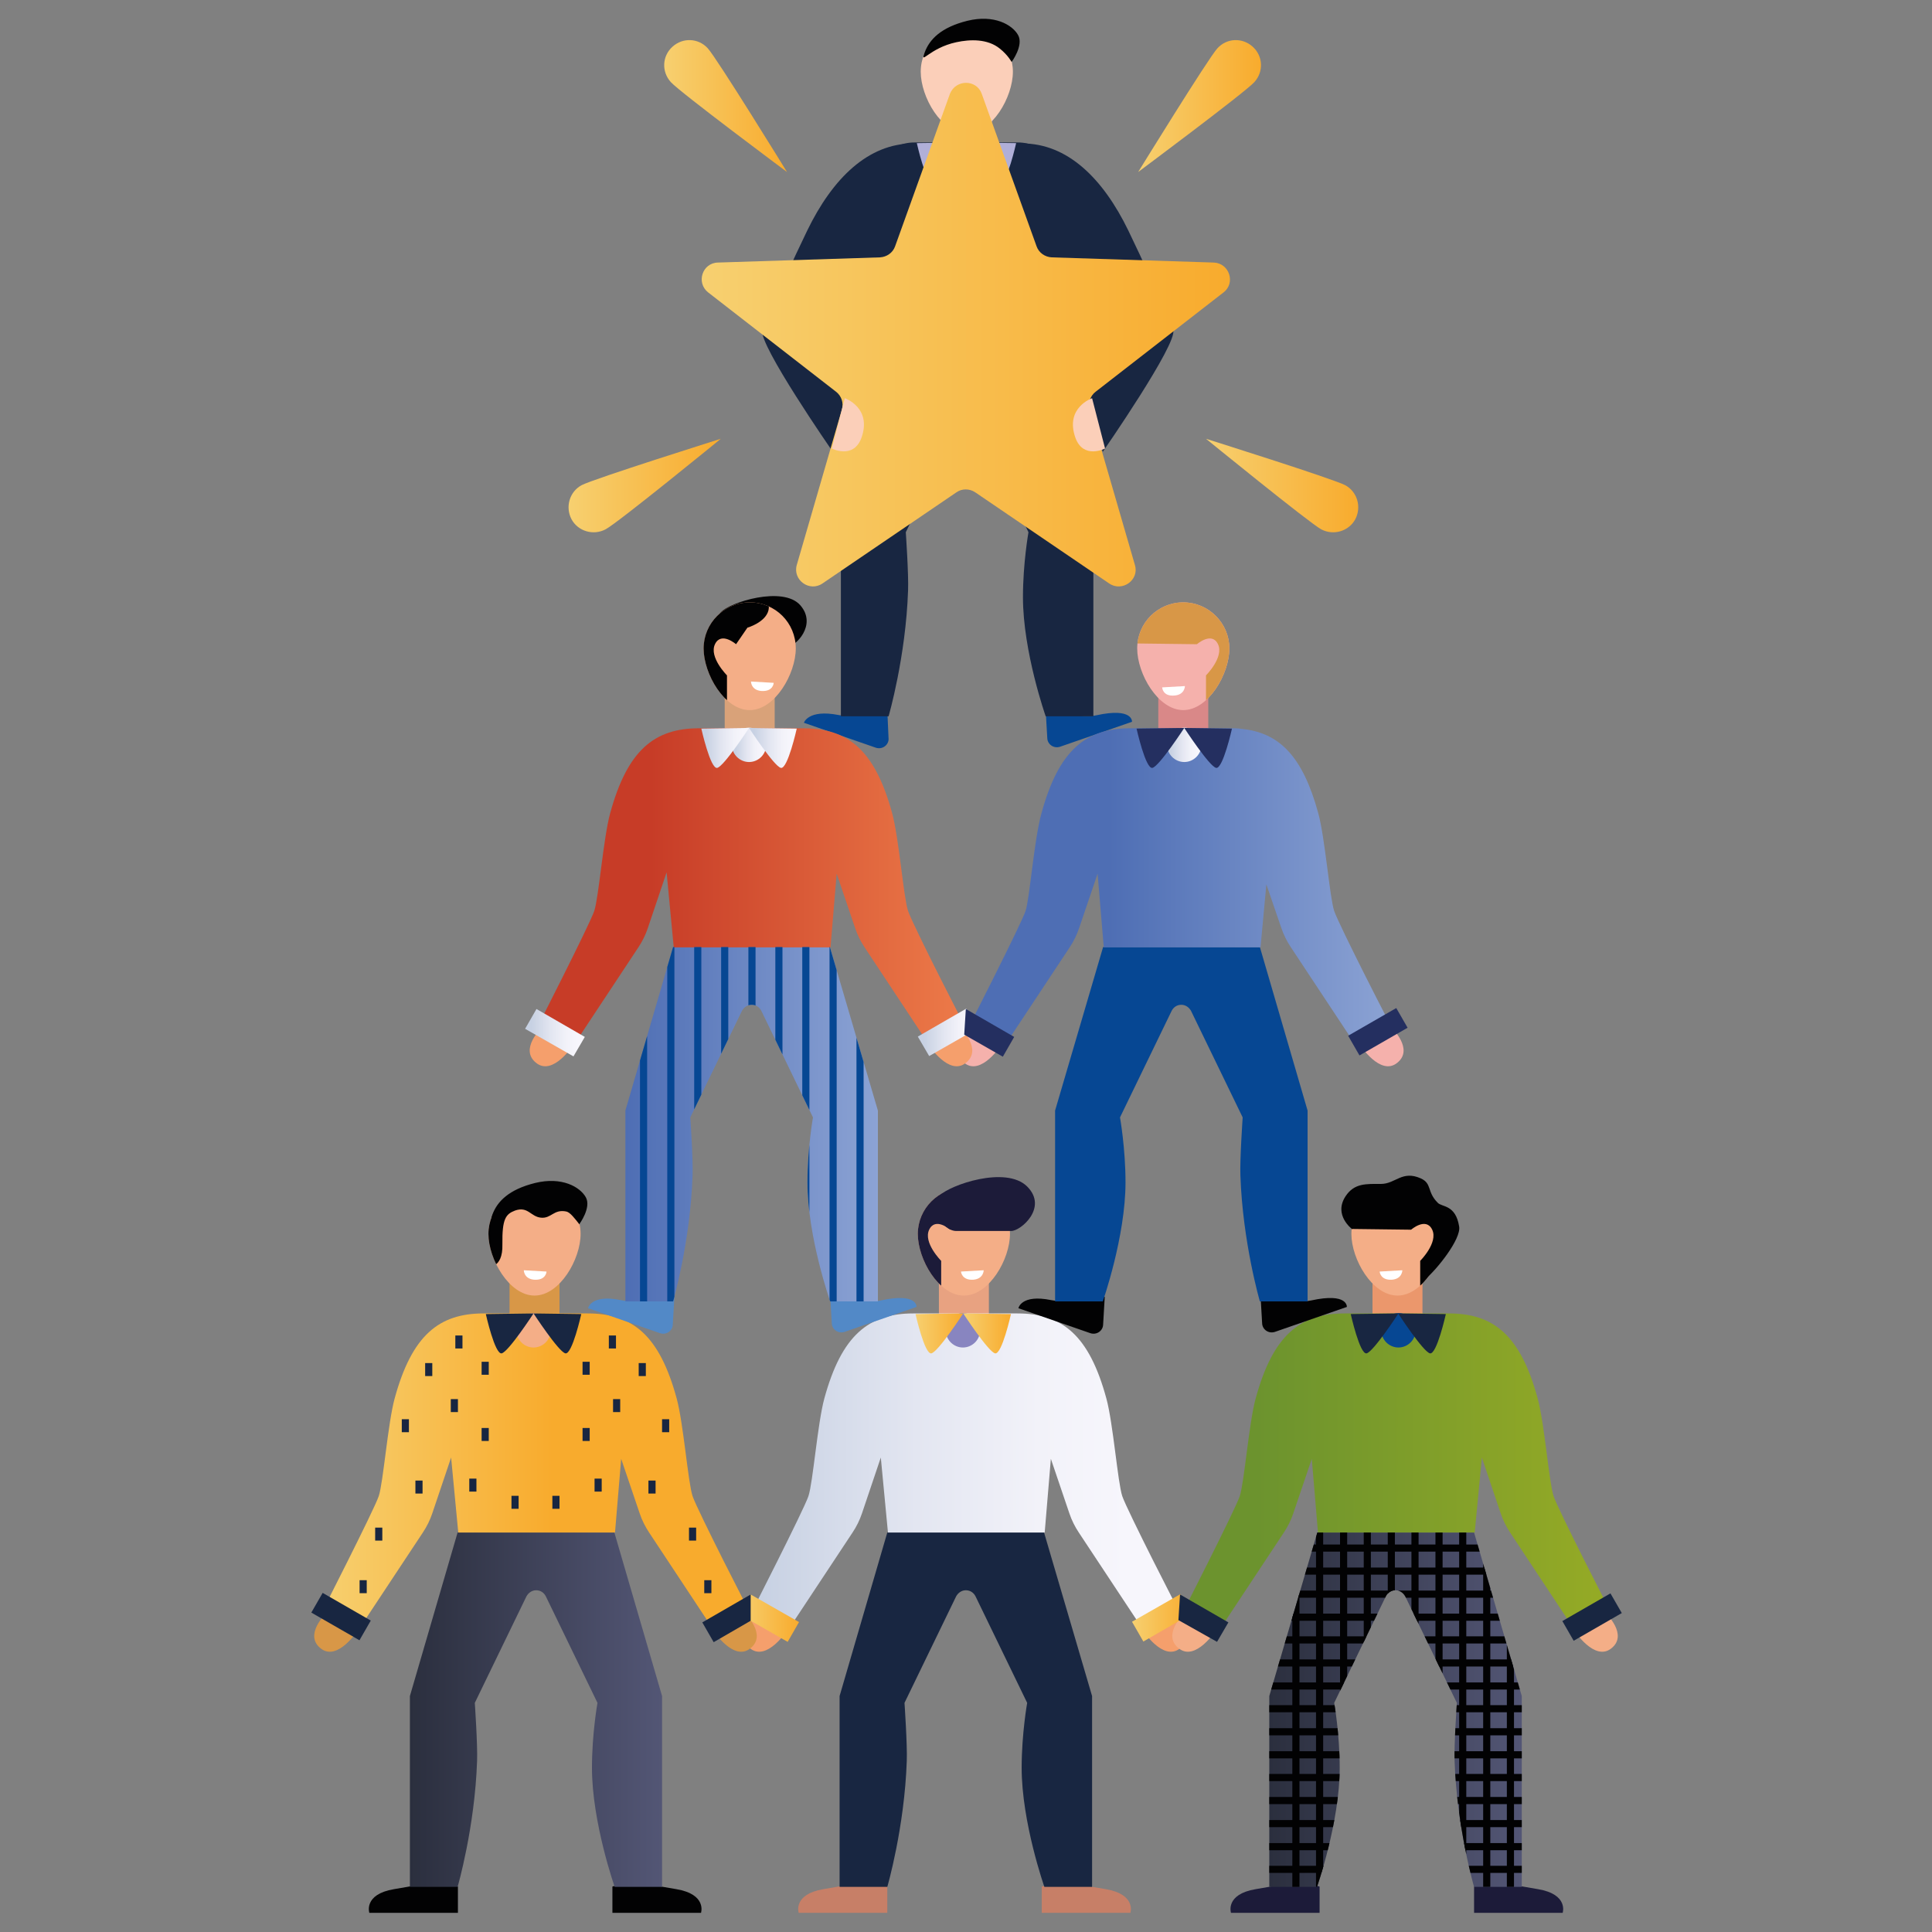 <?xml version="1.0" encoding="UTF-8"?>
<!-- Generator: Adobe Illustrator 24.0.1, SVG Export Plug-In . SVG Version: 6.00 Build 0)  -->
<svg xmlns="http://www.w3.org/2000/svg" xmlns:xlink="http://www.w3.org/1999/xlink" version="1.1" id="Layer_1" x="0px" y="0px" width="595.3px" height="595.3px" viewBox="0 0 595.3 595.3" style="enable-background:new 0 0 595.3 595.3;" xml:space="preserve">
<rect x="0" y="0" width="595.3" height="595.3" fill="#808080" stroke="none"/>
<style type="text/css">
	.st0{fill:#064793;}
	.st1{fill:#182641;}
	.st2{fill:#E8A281;}
	.st3{fill:#C77F67;}
	.st4{fill:#F59F6C;}
	.st5{fill:url(#SVGID_1_);}
	.st6{fill:#8885C0;}
	.st7{fill:url(#SVGID_2_);}
	.st8{fill:url(#SVGID_3_);}
	.st9{fill:#F4AE87;}
	.st10{fill:#1C1B39;}
	.st11{clip-path:url(#SVGID_5_);}
	.st12{fill:#D89747;}
	.st13{fill:#020203;}
	.st14{fill:url(#SVGID_6_);}
	.st15{fill:url(#SVGID_7_);}
	.st16{fill:#EB976C;}
	.st17{fill:url(#SVGID_8_);}
	.st18{fill:url(#SVGID_9_);}
	.st19{clip-path:url(#SVGID_10_);}
	.st20{fill:#D9A279;}
	.st21{fill:#5289C7;}
	.st22{fill:url(#SVGID_11_);}
	.st23{fill:url(#SVGID_12_);}
	.st24{fill:url(#SVGID_13_);}
	.st25{fill:url(#SVGID_14_);}
	.st26{fill:url(#SVGID_15_);}
	.st27{clip-path:url(#SVGID_17_);}
	.st28{fill:#D98888;}
	.st29{fill:#F5B1AC;}
	.st30{fill:url(#SVGID_18_);}
	.st31{fill:url(#SVGID_19_);}
	.st32{fill:#242F60;}
	.st33{clip-path:url(#SVGID_20_);}
	.st34{clip-path:url(#SVGID_22_);}
	.st35{fill:#EAB19B;}
	.st36{clip-path:url(#SVGID_23_);}
	.st37{fill:#FFFFFF;}
	.st38{fill:#EEEDF8;}
	.st39{fill:#B0AFD8;}
	.st40{fill:#FBCFB9;}
	.st41{fill:url(#SVGID_24_);}
	.st42{fill:url(#SVGID_25_);}
	.st43{fill:url(#SVGID_26_);}
	.st44{fill:url(#SVGID_27_);}
	.st45{fill:url(#SVGID_28_);}
	.st46{clip-path:url(#SVGID_29_);}
	.st47{clip-path:url(#SVGID_30_);}
	.st48{fill:url(#SVGID_31_);}
	.st49{fill:url(#SVGID_32_);}
	.st50{fill:url(#SVGID_33_);}
	.st51{fill:url(#SVGID_34_);}
</style>
<g>
	<g>
		<path class="st0" d="M273.4,218.8l0.4,9c-0.1,1.9-2,3.2-3.9,2.6l-22.2-7.7c0,0,1.3-4.2,10.6-2.4c5.4,1.1,12.8-1.8,12.8-1.8    L273.4,218.8z"></path>
	</g>
	<g>
		<path class="st0" d="M322.2,218.9l0.5,8.6c0.1,1.9,2,3.2,3.9,2.6l22.2-7.7c0,0,0.4-4.5-11-2c-5.3,1.2-12.5-2.2-12.5-2.2    L322.2,218.9z"></path>
	</g>
	<g>
		<path class="st1" d="M315,44.2c13.8,0,24.8,10.6,32.7,26.9c3.5,7.2,12.4,26.4,13.8,30.6c1.4,4.2-21.7,37.5-21.7,37.5l-4.9-16.3    c0,0,9.1-20.1,8.4-22.2L320.6,81L315,44.2z"></path>
	</g>
	<g>
		<rect x="289.3" y="394.8" class="st2" width="15.4" height="16.1"></rect>
	</g>
	<g>
		<path class="st3" d="M273.4,581.3v8.1h-27.3c0,0-1.9-5.7,7.6-7.3c9.5-1.6,13.8-2.4,13.8-2.4L273.4,581.3z"></path>
	</g>
	<g>
		<path class="st3" d="M321,581.3v8.1h27.3c0,0,1.9-5.7-7.6-7.3c-9.5-1.6-13.8-2.4-13.8-2.4L321,581.3z"></path>
	</g>
	<g>
		<path class="st4" d="M232.8,497.1c0,0-7,6.6-1.7,10.8c5.2,4.2,11.5-5.6,11.5-5.6L232.8,497.1z"></path>
	</g>
	<g>
		<path class="st1" d="M321.7,472.2h-48.3l-14.7,50.4v58.8h14.7c0,0,5.3-18.2,6-38.8c0.2-4.8-0.7-17.9-0.7-17.9l15.9-32.8    c0.6-1.1,1.7-1.9,3-1.9h0c1.3,0,2.4,0.7,3,1.9l15.9,32.8c0,0-1.7,9.5-1.7,20c0,16.8,7,36.7,7,36.7h14.7v-58.8L321.7,472.2z"></path>
	</g>
	<g>
		<path class="st4" d="M361.9,497.1c0,0,7,6.6,1.7,10.8c-5.2,4.2-11.5-5.6-11.5-5.6L361.9,497.1z"></path>
	</g>
	<linearGradient id="SVGID_1_" gradientUnits="userSpaceOnUse" x1="230.742" y1="454.559" x2="363.968" y2="454.559">
		<stop offset="2.566470e-02" style="stop-color:#C7D1E3"></stop>
		<stop offset="6.142234e-02" style="stop-color:#CAD3E4"></stop>
		<stop offset="0.388" style="stop-color:#E3E6F1"></stop>
		<stop offset="0.671" style="stop-color:#F2F2F9"></stop>
		<stop offset="0.876" style="stop-color:#F7F6FC"></stop>
	</linearGradient>
	<path class="st5" d="M345.8,461c-1.4-4.2-2.8-22.4-4.9-30.1c-5.3-19.5-13.6-26.2-27.4-26.2l0,0c0,0-0.1,0-0.1,0h-32   c-13.8,0-22.1,6.8-27.4,26.2c-2.1,7.7-3.5,25.9-4.9,30.1c-1.4,4.2-18.2,37.1-18.2,37.1l10.5,6.3l21.3-32.2c1.2-1.8,2.2-3.8,2.9-5.9   l5.8-17.2l2.2,23.1h48.3l1.9-22.7l5.7,16.8c0.7,2.1,1.7,4.1,2.9,5.9l21.3,32.2l10.5-6.3C364,498.1,347.2,465.2,345.8,461z"></path>
	<g>
		<path class="st6" d="M302,409.9c0,2.9-2.4,5.3-5.3,5.3c-2.9,0-5.3-2.4-5.3-5.3c0-2.9,2.4-5.3,5.3-5.3    C299.7,404.7,302,407,302,409.9z"></path>
	</g>
	<g>
		<g>
			<linearGradient id="SVGID_2_" gradientUnits="userSpaceOnUse" x1="282.069" y1="410.806" x2="296.782" y2="410.806">
				<stop offset="0" style="stop-color:#F7D070"></stop>
				<stop offset="1" style="stop-color:#F8AB2D"></stop>
			</linearGradient>
			<path class="st7" d="M296.8,404.7c0,0-7.7,11.8-9.8,12.3c-2.1,0.5-4.9-12.1-4.9-12.1L296.8,404.7z"></path>
		</g>
	</g>
	<g>
		<g>
			<linearGradient id="SVGID_3_" gradientUnits="userSpaceOnUse" x1="296.767" y1="410.806" x2="311.48" y2="410.806">
				<stop offset="0" style="stop-color:#F7D070"></stop>
				<stop offset="1" style="stop-color:#F8AB2D"></stop>
			</linearGradient>
			<path class="st8" d="M296.8,404.7c0,0,7.7,11.8,9.8,12.3c2.1,0.5,4.9-12.1,4.9-12.1L296.8,404.7z"></path>
		</g>
	</g>
	<g>
		<path class="st9" d="M311.2,380.2c0,7.8-6.4,19-14.2,19c-7.8,0-14.2-11.2-14.2-19c0-7.8,6.4-14.2,14.2-14.2    C304.8,366,311.2,372.3,311.2,380.2z"></path>
	</g>
	<g>
		<path class="st10" d="M294.7,379.3c7.2,0,14,0,16.9,0c2.9,0,11.4-7.2,4.9-13.7c-6.5-6.5-23.8-0.5-27,2.8    C286.3,371.7,290.2,379.3,294.7,379.3z"></path>
	</g>
	<g>
		<defs>
			<path id="SVGID_4_" d="M311.2,380.2c0,7.8-6.4,19-14.2,19c-7.8,0-14.2-11.2-14.2-19c0-7.8,6.4-14.2,14.2-14.2     C304.8,366,311.2,372.3,311.2,380.2z"></path>
		</defs>
		<clipPath id="SVGID_5_">
			<use xlink:href="#SVGID_4_" style="overflow:visible;"></use>
		</clipPath>
		<g class="st11">
			<path class="st10" d="M290,396.2v-7.7c0,0-5.6-5.6-3.7-9.6c1.9-4,6.5,0,6.5,0l3.5-5.1c0,0,5.6-1.6,6.5-5.4c0.9-3.7-4-9.8-7.7-9.3     c-3.7,0.5-21.9,11.2-22.6,14.7c-0.7,3.5,9.3,16.3,9.3,16.3L290,396.2z"></path>
		</g>
	</g>
	<g>
		<rect x="157" y="394.8" class="st12" width="15.4" height="16.1"></rect>
	</g>
	<g>
		<path class="st13" d="M141.1,581.3v8.1h-27.3c0,0-1.9-5.7,7.6-7.3c9.5-1.6,13.8-2.4,13.8-2.4L141.1,581.3z"></path>
	</g>
	<g>
		<path class="st13" d="M188.7,581.3v8.1H216c0,0,1.9-5.7-7.6-7.3c-9.5-1.6-13.8-2.4-13.8-2.4L188.7,581.3z"></path>
	</g>
	<g>
		<path class="st12" d="M100.5,497.1c0,0-7,6.6-1.7,10.8c5.2,4.2,11.5-5.6,11.5-5.6L100.5,497.1z"></path>
	</g>
	<g>
		<linearGradient id="SVGID_6_" gradientUnits="userSpaceOnUse" x1="126.356" y1="526.813" x2="204.043" y2="526.813">
			<stop offset="0" style="stop-color:#2B2F3E"></stop>
			<stop offset="1" style="stop-color:#535675"></stop>
		</linearGradient>
		<path class="st14" d="M189.3,472.2h-48.3l-14.7,50.4v58.8h14.7c0,0,5.3-18.2,6-38.8c0.2-4.8-0.7-17.9-0.7-17.9l15.9-32.8    c0.6-1.1,1.7-1.9,3-1.9h0c1.3,0,2.4,0.7,3,1.9l15.9,32.8c0,0-1.7,9.5-1.7,20c0,16.8,7,36.7,7,36.7H204v-58.8L189.3,472.2z"></path>
	</g>
	<g>
		<path class="st12" d="M229.5,497.1c0,0,7,6.6,1.7,10.8c-5.2,4.2-11.5-5.6-11.5-5.6L229.5,497.1z"></path>
	</g>
	<linearGradient id="SVGID_7_" gradientUnits="userSpaceOnUse" x1="98.394" y1="454.559" x2="231.619" y2="454.559">
		<stop offset="0" style="stop-color:#F7D070"></stop>
		<stop offset="0.54" style="stop-color:#F8AB2D"></stop>
	</linearGradient>
	<path class="st15" d="M213.4,461c-1.4-4.2-2.8-22.4-4.9-30.1c-5.3-19.5-13.6-26.2-27.4-26.2l0,0c0,0-0.1,0-0.1,0h-32   c-13.8,0-22.1,6.8-27.4,26.2c-2.1,7.7-3.5,25.9-4.9,30.1c-1.4,4.2-18.2,37.1-18.2,37.1l10.5,6.3l21.3-32.2c1.2-1.8,2.2-3.8,2.9-5.9   l5.8-17.2l2.2,23.1h48.3l1.9-22.7l5.7,16.8c0.7,2.1,1.7,4.1,2.9,5.9l21.3,32.2l10.5-6.3C231.6,498.1,214.8,465.2,213.4,461z"></path>
	<g>
		<path class="st9" d="M169.7,409.9c0,2.9-2.4,5.3-5.3,5.3c-2.9,0-5.3-2.4-5.3-5.3c0-2.9,2.4-5.3,5.3-5.3    C167.3,404.7,169.7,407,169.7,409.9z"></path>
	</g>
	<g>
		<path class="st1" d="M164.4,404.7c0,0-7.7,11.8-9.8,12.3c-2.1,0.5-4.9-12.1-4.9-12.1L164.4,404.7z"></path>
	</g>
	<g>
		<path class="st1" d="M164.4,404.7c0,0,7.7,11.8,9.8,12.3c2.1,0.5,4.9-12.1,4.9-12.1L164.4,404.7z"></path>
	</g>
	<g>
		<rect x="422.9" y="394.8" class="st16" width="15.4" height="16.1"></rect>
	</g>
	<g>
		<path class="st10" d="M454.2,581.3v8.1h27.3c0,0,1.9-5.7-7.6-7.3c-9.5-1.6-13.8-2.4-13.8-2.4L454.2,581.3z"></path>
	</g>
	<g>
		<path class="st10" d="M406.6,581.3v8.1h-27.3c0,0-1.9-5.7,7.6-7.3c9.5-1.6,13.8-2.4,13.8-2.4L406.6,581.3z"></path>
	</g>
	<g>
		<path class="st9" d="M494.8,497.1c0,0,7,6.6,1.7,10.8c-5.2,4.2-11.5-5.6-11.5-5.6L494.8,497.1z"></path>
	</g>
	<g>
		<linearGradient id="SVGID_8_" gradientUnits="userSpaceOnUse" x1="391.232" y1="526.813" x2="468.919" y2="526.813">
			<stop offset="0" style="stop-color:#2B2F3E"></stop>
			<stop offset="1" style="stop-color:#535675"></stop>
		</linearGradient>
		<path class="st17" d="M405.9,472.2h48.3l14.7,50.4v58.8h-14.7c0,0-5.3-18.2-6-38.8c-0.2-4.8,0.7-17.9,0.7-17.9l-15.9-32.8    c-0.6-1.1-1.7-1.9-3-1.9h0c-1.3,0-2.4,0.7-3,1.9l-15.9,32.8c0,0,1.7,9.5,1.7,20c0,16.8-7,36.7-7,36.7h-14.7v-58.8L405.9,472.2z"></path>
	</g>
	<g>
		<path class="st9" d="M364.9,497.1c0,0-7,6.6-1.7,10.8c5.2,4.2,11.5-5.6,11.5-5.6L364.9,497.1z"></path>
	</g>
	<linearGradient id="SVGID_9_" gradientUnits="userSpaceOnUse" x1="363.656" y1="454.559" x2="496.882" y2="454.559">
		<stop offset="0.177" style="stop-color:#6C932E"></stop>
		<stop offset="1" style="stop-color:#96AB25"></stop>
	</linearGradient>
	<path class="st18" d="M478.7,461c-1.4-4.2-2.8-22.4-4.9-30.1c-5.3-19.5-13.6-26.2-27.4-26.2h-32c0,0-0.1,0-0.1,0l0,0   c-13.8,0-22.1,6.8-27.4,26.2c-2.1,7.7-3.5,25.9-4.9,30.1c-1.4,4.2-18.2,37.1-18.2,37.1l10.5,6.3l21.3-32.2c1.2-1.8,2.2-3.8,2.9-5.9   l5.7-16.8l1.9,22.7h48.3l2.2-23.1l5.8,17.2c0.7,2.1,1.7,4.1,2.9,5.9l21.3,32.2l10.5-6.3C496.9,498.1,480.1,465.2,478.7,461z"></path>
	<g>
		<path class="st0" d="M425.6,409.9c0,2.9,2.4,5.3,5.3,5.3c2.9,0,5.3-2.4,5.3-5.3c0-2.9-2.4-5.3-5.3-5.3    C427.9,404.7,425.6,407,425.6,409.9z"></path>
	</g>
	<g>
		<path class="st1" d="M430.8,404.7c0,0,7.7,11.8,9.8,12.3c2.1,0.5,4.9-12.1,4.9-12.1L430.8,404.7z"></path>
	</g>
	<g>
		<path class="st1" d="M430.9,404.7c0,0-7.7,11.8-9.8,12.3c-2.1,0.5-4.9-12.1-4.9-12.1L430.9,404.7z"></path>
	</g>
	<g>
		<defs>
			<path id="SVGID_49_" d="M416.4,380.2c0,7.8,6.4,19,14.2,19s14.2-11.2,14.2-19c0-7.8-6.4-14.2-14.2-14.2S416.4,372.3,416.4,380.2z     "></path>
		</defs>
		<use xlink:href="#SVGID_49_" style="overflow:visible;fill:#F4AE87;"></use>
		<clipPath id="SVGID_10_">
			<use xlink:href="#SVGID_49_" style="overflow:visible;"></use>
		</clipPath>
		<g class="st19">
			<path class="st13" d="M437.6,396.2v-7.7c0,0,5.6-5.6,3.7-9.6c-1.9-4-6.5,0-6.5,0l-32.2-0.4c0,0,4.3-6.4,3.4-10.2     c-0.9-3.7,22.7-9.7,26.4-9.2c3.7,0.5,21.9,11.2,22.6,14.7c0.7,3.5-9.3,16.3-9.3,16.3L437.6,396.2z"></path>
		</g>
	</g>
	<g>
		<path class="st13" d="M416.6,378.7c0,0-5.8-4.3-2-10.1c2.7-4.1,6.4-3.8,10.9-3.8s6.5-4.3,12.3-1.7c3.5,1.6,1.8,4.1,5.2,7.5    c1.3,1.4,5.5,0.5,6.6,7.3c0.7,3.9-7.1,13.5-10.2,16c-3.1,2.5,7.1-10.1,3.4-15.2c-3.7-5.1-7.9-6.5-12.2-6.2    C426.4,372.8,416.6,378.7,416.6,378.7z"></path>
	</g>
	<g>
		<rect x="223.3" y="214.4" class="st20" width="15.4" height="16.1"></rect>
	</g>
	<g>
		<g>
			<path class="st21" d="M207.8,399.6l-0.5,8.6c-0.1,1.9-2,3.2-3.9,2.6l-22.2-7.7c0,0,0.8-4.4,10.1-2.5c5.4,1.1,13.3-1.6,13.3-1.6     L207.8,399.6z"></path>
		</g>
	</g>
	<g>
		<g>
			<path class="st21" d="M255.8,399.2l0.5,8.6c0.1,1.9,2,3.2,3.9,2.6l22.2-7.7c0,0,0.4-4.5-11-2c-5.3,1.2-12.5-2.2-12.5-2.2     L255.8,399.2z"></path>
		</g>
	</g>
	<g>
		<path class="st13" d="M340.4,399.6l-0.5,8.6c-0.1,1.9-2,3.2-3.9,2.6l-22.2-7.7c0,0,0.8-4.4,10.1-2.5c5.4,1.1,13.3-1.6,13.3-1.6    L340.4,399.6z"></path>
	</g>
	<g>
		<path class="st13" d="M388.4,399.2l0.5,8.6c0.1,1.9,2,3.2,3.9,2.6l22.2-7.7c0,0,0.4-4.5-11-2c-5.3,1.2-12.5-2.2-12.5-2.2    L388.4,399.2z"></path>
	</g>
	<g>
		<path class="st4" d="M166.9,316.7c0,0-7,6.6-1.7,10.8c5.2,4.2,11.5-5.6,11.5-5.6L166.9,316.7z"></path>
	</g>
	<g>
		<linearGradient id="SVGID_11_" gradientUnits="userSpaceOnUse" x1="192.719" y1="346.437" x2="270.406" y2="346.437">
			<stop offset="0" style="stop-color:#4E6EB4"></stop>
			<stop offset="1" style="stop-color:#8CA3D4"></stop>
		</linearGradient>
		<path class="st22" d="M255.7,291.8h-48.3l-14.7,50.4V401h14.7c0,0,5.3-18.2,6-38.8c0.2-4.8-0.7-17.9-0.7-17.9l15.9-32.8    c0.6-1.1,1.7-1.9,3-1.9h0c1.3,0,2.4,0.7,3,1.9l15.9,32.8c0,0-1.7,9.5-1.7,20c0,16.8,7,36.7,7,36.7h14.7v-58.8L255.7,291.8z"></path>
	</g>
	<g>
		<path class="st1" d="M281.4,44.2c-13.8,0-24.8,10.6-32.7,26.9c-3.5,7.2-12.4,26.4-13.8,30.6c-1.4,4.2,21.7,37.5,21.7,37.5    l4.9-16.3c0,0-9.1-20.1-8.4-22.2L275.8,81L281.4,44.2z"></path>
	</g>
	<linearGradient id="SVGID_12_" gradientUnits="userSpaceOnUse" x1="164.756" y1="274.183" x2="297.982" y2="274.183">
		<stop offset="0.268" style="stop-color:#C73C27"></stop>
		<stop offset="1" style="stop-color:#ED7B49"></stop>
	</linearGradient>
	<path class="st23" d="M279.8,280.7c-1.4-4.2-2.8-22.4-4.9-30.1c-5.3-19.5-13.6-26.2-27.4-26.2l0,0c0,0-0.1,0-0.1,0h-32   c-13.8,0-22.1,6.8-27.4,26.2c-2.1,7.7-3.5,25.9-4.9,30.1c-1.4,4.2-18.2,37.1-18.2,37.1l10.5,6.3l21.3-32.2c1.2-1.8,2.2-3.8,2.9-5.9   l5.8-17.2l2.2,23.1h48.3l1.9-22.7l5.7,16.8c0.7,2.1,1.7,4.1,2.9,5.9l21.3,32.2l10.5-6.3C298,317.8,281.2,284.9,279.8,280.7z"></path>
	<g>
		<g>
			<g>
				<linearGradient id="SVGID_13_" gradientUnits="userSpaceOnUse" x1="225.532" y1="229.549" x2="236.06" y2="229.549">
					<stop offset="0.105" style="stop-color:#C7D1E3"></stop>
					<stop offset="0.138" style="stop-color:#CAD3E4"></stop>
					<stop offset="0.434" style="stop-color:#E3E6F1"></stop>
					<stop offset="0.691" style="stop-color:#F2F2F9"></stop>
					<stop offset="0.876" style="stop-color:#F7F6FC"></stop>
				</linearGradient>
				<path class="st24" d="M236.1,229.5c0,2.9-2.4,5.3-5.3,5.3c-2.9,0-5.3-2.4-5.3-5.3c0-2.9,2.4-5.3,5.3-5.3      C233.7,224.3,236.1,226.6,236.1,229.5z"></path>
			</g>
		</g>
	</g>
	<g>
		<linearGradient id="SVGID_14_" gradientUnits="userSpaceOnUse" x1="216.083" y1="230.43" x2="230.796" y2="230.43">
			<stop offset="0.105" style="stop-color:#C7D1E3"></stop>
			<stop offset="0.138" style="stop-color:#CAD3E4"></stop>
			<stop offset="0.434" style="stop-color:#E3E6F1"></stop>
			<stop offset="0.691" style="stop-color:#F2F2F9"></stop>
			<stop offset="0.876" style="stop-color:#F7F6FC"></stop>
		</linearGradient>
		<path class="st25" d="M230.8,224.3c0,0-7.7,11.8-9.8,12.3c-2.1,0.5-4.9-12.1-4.9-12.1L230.8,224.3z"></path>
	</g>
	<g>
		<g>
			<linearGradient id="SVGID_15_" gradientUnits="userSpaceOnUse" x1="230.782" y1="230.43" x2="245.495" y2="230.43">
				<stop offset="0.105" style="stop-color:#C7D1E3"></stop>
				<stop offset="0.138" style="stop-color:#CAD3E4"></stop>
				<stop offset="0.434" style="stop-color:#E3E6F1"></stop>
				<stop offset="0.691" style="stop-color:#F2F2F9"></stop>
				<stop offset="0.876" style="stop-color:#F7F6FC"></stop>
			</linearGradient>
			<path class="st26" d="M230.8,224.3c0,0,7.7,11.8,9.8,12.3c2.1,0.5,4.9-12.1,4.9-12.1L230.8,224.3z"></path>
		</g>
	</g>
	<g>
		<path class="st13" d="M228.7,199.3c5.9,0,11.5,0,13.9,0c2.4,0,9.3-6.7,4-12.8c-5.3-6.1-21.9-0.9-24.5,2.2    C219.4,191.8,225,199.3,228.7,199.3z"></path>
	</g>
	<g>
		<defs>
			<path id="SVGID_16_" d="M245.2,199.8c0,7.8-6.4,19-14.2,19c-7.8,0-14.2-11.2-14.2-19c0-7.8,6.4-14.2,14.2-14.2     C238.9,185.6,245.2,191.9,245.2,199.8z"></path>
		</defs>
		<use xlink:href="#SVGID_16_" style="overflow:visible;fill:#F4AE87;"></use>
		<clipPath id="SVGID_17_">
			<use xlink:href="#SVGID_16_" style="overflow:visible;"></use>
		</clipPath>
		<g class="st27">
			<path class="st13" d="M224,215.8v-7.7c0,0-5.6-5.6-3.7-9.6c1.9-4,6.5,0,6.5,0l3.5-5.1c0,0,5.6-1.6,6.5-5.4s-4-9.8-7.7-9.3     c-3.7,0.5-21.9,11.2-22.6,14.7c-0.7,3.5,9.3,16.3,9.3,16.3L224,215.8z"></path>
		</g>
	</g>
	<g>
		<rect x="356.9" y="214.4" class="st28" width="15.4" height="16.1"></rect>
	</g>
	<g>
		<path class="st29" d="M428.8,316.7c0,0,7,6.6,1.7,10.8c-5.2,4.2-11.5-5.6-11.5-5.6L428.8,316.7z"></path>
	</g>
	<g>
		<path class="st0" d="M339.9,291.8h48.3l14.7,50.4V401h-14.7c0,0-5.3-18.2-6-38.8c-0.2-4.8,0.7-17.9,0.7-17.9l-15.9-32.8    c-0.6-1.1-1.7-1.9-3-1.9h0c-1.3,0-2.4,0.7-3,1.9l-15.9,32.8c0,0,1.7,9.5,1.7,20c0,16.8-7,36.7-7,36.7h-14.7v-58.8L339.9,291.8z"></path>
	</g>
	<g>
		<path class="st29" d="M298.9,316.7c0,0-7,6.6-1.8,10.8c5.2,4.2,11.5-5.6,11.5-5.6L298.9,316.7z"></path>
	</g>
	<linearGradient id="SVGID_18_" gradientUnits="userSpaceOnUse" x1="297.67" y1="274.183" x2="429.267" y2="274.183">
		<stop offset="0.335" style="stop-color:#4E6EB4"></stop>
		<stop offset="1" style="stop-color:#8CA3D4"></stop>
	</linearGradient>
	<path class="st30" d="M411.1,280.7c-1.4-4.2-2.8-22.4-4.9-30.1c-4.8-17.6-12-24.8-23.5-26c-0.7-0.1-1.5-0.2-2.3-0.2h-32   c0,0-0.1,0-0.1,0l0,0c-13.8,0-22.1,6.8-27.4,26.2c-2.3,8.3-3.6,26.1-4.9,30.1c-1.4,4.2-18.2,37.1-18.2,37.1l10.5,6.3l21.3-32.2   c1.2-1.8,2.2-3.8,2.9-5.9l5.7-16.8l1.9,22.7h48.3l1.8-19.4l4.6,13.4c0.7,2.1,1.7,4.1,2.9,5.9l21.3,32.2l10.5-6.3   C429.3,317.8,412.5,284.9,411.1,280.7z"></path>
	<g>
		<linearGradient id="SVGID_19_" gradientUnits="userSpaceOnUse" x1="359.592" y1="229.549" x2="370.12" y2="229.549">
			<stop offset="0.105" style="stop-color:#C7D1E3"></stop>
			<stop offset="0.138" style="stop-color:#CAD3E4"></stop>
			<stop offset="0.434" style="stop-color:#E3E6F1"></stop>
			<stop offset="0.691" style="stop-color:#F2F2F9"></stop>
			<stop offset="0.876" style="stop-color:#F7F6FC"></stop>
		</linearGradient>
		<path class="st31" d="M359.6,229.5c0,2.9,2.4,5.3,5.3,5.3c2.9,0,5.3-2.4,5.3-5.3c0-2.9-2.4-5.3-5.3-5.3    C361.9,224.3,359.6,226.6,359.6,229.5z"></path>
	</g>
	<g>
		<path class="st32" d="M364.9,224.3c0,0,7.7,11.8,9.8,12.3c2.1,0.5,4.9-12.1,4.9-12.1L364.9,224.3z"></path>
	</g>
	<g>
		<path class="st32" d="M364.9,224.3c0,0-7.7,11.8-9.8,12.3s-4.9-12.1-4.9-12.1L364.9,224.3z"></path>
	</g>
	<g>
		<defs>
			<path id="SVGID_60_" d="M350.4,199.8c0,7.8,6.4,19,14.2,19c7.8,0,14.2-11.2,14.2-19c0-7.8-6.4-14.2-14.2-14.2     C356.8,185.6,350.4,191.9,350.4,199.8z"></path>
		</defs>
		<use xlink:href="#SVGID_60_" style="overflow:visible;fill:#F5B1AC;"></use>
		<clipPath id="SVGID_20_">
			<use xlink:href="#SVGID_60_" style="overflow:visible;"></use>
		</clipPath>
		<g class="st33">
			<path class="st12" d="M371.6,215.8v-7.7c0,0,5.6-5.6,3.7-9.6c-1.9-4-6.5,0-6.5,0l-32.2-0.4c0,0,4.3-6.4,3.4-10.2     c-0.9-3.7,22.7-9.7,26.4-9.2c3.7,0.5,21.9,11.2,22.6,14.7c0.7,3.5-9.3,16.3-9.3,16.3L371.6,215.8z"></path>
		</g>
	</g>
	<g>
		<defs>
			<path id="SVGID_21_" d="M178.9,380.2c0,7.8-6.4,19-14.2,19c-7.8,0-14.2-11.2-14.2-19c0-7.8,6.4-14.2,14.2-14.2     C172.5,366,178.9,372.3,178.9,380.2z"></path>
		</defs>
		<use xlink:href="#SVGID_21_" style="overflow:visible;fill:#F4AE87;"></use>
		<clipPath id="SVGID_22_">
			<use xlink:href="#SVGID_21_" style="overflow:visible;"></use>
		</clipPath>
		<g class="st34">
			<path class="st13" d="M148.9,390.5c1.3,0,6.1,0.7,5.9-7.1c-0.1-7.8,1-9.3,3.9-10.4c4-1.4,4.8,1.9,8,2.2c3.2,0.3,3.9-2.7,7.8-1.9     c2.4,0.5,5.7,7.8,6.3,4.6c0.6-3.3-3.5-13.6-12.4-15.3c-8.9-1.7-25.2,7.8-25.2,13.1C143.3,381.1,148.9,390.5,148.9,390.5z"></path>
		</g>
	</g>
	<g>
		<path class="st13" d="M178.5,377.2c0,0,3.8-5.1,2-8.3c-1.8-3.2-7.4-6.4-15.6-4.4c-8.1,2-11.7,5.7-13.2,9.8    c-1.5,4.1,5.6-4.8,10-4.6c4.3,0.2,12.8,0.7,14.5,3.3C177.9,375.6,178.5,377.2,178.5,377.2z"></path>
	</g>
	<g>
		<rect x="140.3" y="411.5" class="st1" width="2.2" height="4"></rect>
	</g>
	<g>
		<rect x="138.9" y="431.1" class="st1" width="2.2" height="4"></rect>
	</g>
	<g>
		<rect x="115.6" y="470.7" class="st1" width="2.2" height="4"></rect>
	</g>
	<g>
		<rect x="128" y="456.2" class="st1" width="2.2" height="4"></rect>
	</g>
	<g>
		<rect x="110.8" y="486.9" class="st1" width="2.2" height="4"></rect>
	</g>
	<g>
		<rect x="148.4" y="419.6" class="st1" width="2.2" height="4"></rect>
	</g>
	<g>
		<rect x="148.4" y="440" class="st1" width="2.2" height="4"></rect>
	</g>
	<g>
		<rect x="157.6" y="460.9" class="st1" width="2.2" height="4"></rect>
	</g>
	<g>
		<rect x="144.6" y="455.6" class="st1" width="2.2" height="4"></rect>
	</g>
	<g>
		<rect x="131" y="420" class="st1" width="2.2" height="4"></rect>
	</g>
	<g>
		<rect x="123.8" y="437.3" class="st1" width="2.2" height="4"></rect>
	</g>
	<g>
		<rect x="187.6" y="411.5" class="st1" width="2.2" height="4"></rect>
	</g>
	<g>
		<rect x="188.9" y="431.1" class="st1" width="2.2" height="4"></rect>
	</g>
	<g>
		<rect x="212.3" y="470.7" class="st1" width="2.2" height="4"></rect>
	</g>
	<g>
		<rect x="199.8" y="456.2" class="st1" width="2.2" height="4"></rect>
	</g>
	<g>
		<rect x="217" y="486.9" class="st1" width="2.2" height="4"></rect>
	</g>
	<g>
		<rect x="179.5" y="419.6" class="st1" width="2.2" height="4"></rect>
	</g>
	<g>
		<rect x="179.5" y="440" class="st1" width="2.2" height="4"></rect>
	</g>
	<g>
		<rect x="170.2" y="460.9" class="st1" width="2.2" height="4"></rect>
	</g>
	<g>
		<rect x="183.2" y="455.6" class="st1" width="2.2" height="4"></rect>
	</g>
	<g>
		<rect x="196.8" y="420" class="st1" width="2.2" height="4"></rect>
	</g>
	<g>
		<rect x="204" y="437.3" class="st1" width="2.2" height="4"></rect>
	</g>
	<g>
		<rect x="290.2" y="36.7" class="st35" width="15.4" height="16.1"></rect>
	</g>
	<g>
		<g>
			<path class="st1" d="M322.1,111.5h-48.3l-14.7,50.4v58.8h14.7c0,0,5.3-18.2,6-38.8c0.2-4.8-0.7-17.9-0.7-17.9l15.9-32.8     c0.6-1.1,1.7-1.9,3-1.9h0c1.3,0,2.4,0.7,3,1.9l15.9,32.8c0,0-1.7,9.5-1.7,20c0,16.8,7,36.7,7,36.7h14.7v-58.8L322.1,111.5z"></path>
		</g>
	</g>
	<g>
		<defs>
			<path id="SVGID_64_" d="M313.7,43.9h-32c-7.6,0-13.6,6.5-12.9,14.1l5,53.4h48.3l4.4-53.5C327.2,50.4,321.2,43.9,313.7,43.9z"></path>
		</defs>
		<use xlink:href="#SVGID_64_" style="overflow:visible;fill:#182641;"></use>
		<clipPath id="SVGID_23_">
			<use xlink:href="#SVGID_64_" style="overflow:visible;"></use>
		</clipPath>
	</g>
	<g>
		<path class="st37" d="M299.9,47.1h-5.1l-3.5,43.4l5.1,7.4c0.5,0.7,1.5,0.7,2,0l5-7.4L299.9,47.1z"></path>
	</g>
	<g>
		<path class="st38" d="M302.4,49.2c0,2.9-2.4,5.3-5.3,5.3c-2.9,0-5.3-2.4-5.3-5.3c0-2.9,2.4-5.3,5.3-5.3    C300.1,43.9,302.4,46.3,302.4,49.2z"></path>
	</g>
	<g>
		<path class="st39" d="M297.2,43.9c0,0-7.7,11.8-9.8,12.3c-2.1,0.5-4.9-12.1-4.9-12.1L297.2,43.9z"></path>
	</g>
	<g>
		<path class="st39" d="M298.4,43.9c0,0,7.7,11.8,9.8,12.3c2.1,0.5,4.9-12.1,4.9-12.1L298.4,43.9z"></path>
	</g>
	<g>
		<path class="st40" d="M312.1,22.1c0,7.8-6.4,19-14.2,19c-7.8,0-14.2-11.2-14.2-19S290,7.9,297.9,7.9    C305.7,7.9,312.1,14.3,312.1,22.1z"></path>
	</g>
	<g>
		<path class="st13" d="M311.7,19.1c0,0,3.8-5.1,2-8.3c-1.8-3.2-7.4-6.4-15.6-4.4c-8.1,2-11.7,5.7-13.2,9.8    c-1.5,4.1,1.4-1.4,9.8-3.2c4.2-0.9,9.6-1.1,13.4,2C310.6,17,311.7,19.1,311.7,19.1z"></path>
	</g>
	<g>
		<linearGradient id="SVGID_24_" gradientUnits="userSpaceOnUse" x1="216.361" y1="103.141" x2="379.024" y2="103.141">
			<stop offset="0" style="stop-color:#F7D070"></stop>
			<stop offset="1" style="stop-color:#F8AB2D"></stop>
		</linearGradient>
		<path class="st41" d="M302.5,28.9l16.9,47c0.7,2,2.6,3.3,4.7,3.4l49.9,1.6c4.8,0.2,6.8,6.3,3,9.2l-39.4,30.6    c-1.7,1.3-2.4,3.5-1.8,5.5l13.9,47.9c1.4,4.6-3.9,8.4-7.9,5.7l-41.3-28.1c-1.8-1.2-4.1-1.2-5.8,0l-41.3,28.1    c-4,2.7-9.2-1.1-7.9-5.7l13.9-47.9c0.6-2-0.1-4.2-1.8-5.5l-39.4-30.6c-3.8-3-1.8-9.1,3-9.2l49.9-1.6c2.1-0.1,4-1.4,4.7-3.4    l16.9-47C294.5,24.4,300.9,24.4,302.5,28.9z"></path>
	</g>
	<g>
		<g>
			<linearGradient id="SVGID_25_" gradientUnits="userSpaceOnUse" x1="175.232" y1="149.609" x2="222.192" y2="149.609">
				<stop offset="0" style="stop-color:#F7D070"></stop>
				<stop offset="1" style="stop-color:#F8AB2D"></stop>
			</linearGradient>
			<path class="st42" d="M186.6,163.1c-3.8,2-8.5,0.6-10.5-3.1c-2-3.8-0.6-8.5,3.1-10.5c3.8-2,42.9-14.3,42.9-14.3     S190.4,161.1,186.6,163.1z"></path>
		</g>
	</g>
	<g>
		<g>
			<linearGradient id="SVGID_26_" gradientUnits="userSpaceOnUse" x1="371.579" y1="149.609" x2="418.538" y2="149.609">
				<stop offset="0" style="stop-color:#F7D070"></stop>
				<stop offset="1" style="stop-color:#F8AB2D"></stop>
			</linearGradient>
			<path class="st43" d="M407.1,163.1c3.8,2,8.5,0.6,10.5-3.1c2-3.8,0.6-8.5-3.1-10.5c-3.8-2-42.9-14.3-42.9-14.3     S403.4,161.1,407.1,163.1z"></path>
		</g>
	</g>
	<g>
		<linearGradient id="SVGID_27_" gradientUnits="userSpaceOnUse" x1="204.654" y1="32.629" x2="242.495" y2="32.629">
			<stop offset="0" style="stop-color:#F7D070"></stop>
			<stop offset="1" style="stop-color:#F8AB2D"></stop>
		</linearGradient>
		<path class="st44" d="M206.7,25.3c-2.9-3.2-2.7-8,0.5-10.9c3.2-2.9,8-2.7,10.9,0.5c2.9,3.2,24.4,38.1,24.4,38.1    S209.6,28.5,206.7,25.3z"></path>
	</g>
	<g>
		<linearGradient id="SVGID_28_" gradientUnits="userSpaceOnUse" x1="350.681" y1="32.629" x2="388.521" y2="32.629">
			<stop offset="0" style="stop-color:#F7D070"></stop>
			<stop offset="1" style="stop-color:#F8AB2D"></stop>
		</linearGradient>
		<path class="st45" d="M386.5,25.3c2.9-3.2,2.7-8-0.5-10.9c-3.2-2.9-8-2.7-10.9,0.5c-2.9,3.2-24.4,38.1-24.4,38.1    S383.6,28.5,386.5,25.3z"></path>
	</g>
	<g>
		<path class="st40" d="M260.3,122.7l-4,15.5c0,0,6.6,3.4,9.1-3.2C268.8,125.6,260.3,122.7,260.3,122.7z"></path>
	</g>
	<g>
		<path class="st40" d="M336.5,122.7l4,15.5c0,0-6.6,3.4-9.1-3.2C328,125.6,336.5,122.7,336.5,122.7z"></path>
	</g>
	<g>
		<defs>
			<path id="SVGID_71_" d="M255.7,291.8h-48.3l-14.7,50.4V401h14.7c0,0,5.3-18.2,6-38.8c0.2-4.8-0.7-17.9-0.7-17.9l15.9-32.8     c0.6-1.1,1.7-1.9,3-1.9h0c1.3,0,2.4,0.7,3,1.9l15.9,32.8c0,0-1.7,9.5-1.7,20c0,16.8,7,36.7,7,36.7h14.7v-58.8L255.7,291.8z"></path>
		</defs>
		<clipPath id="SVGID_29_">
			<use xlink:href="#SVGID_71_" style="overflow:visible;"></use>
		</clipPath>
		<g class="st46">
			<g>
				<g>
					<rect x="197.2" y="290.2" class="st0" width="2.2" height="116.7"></rect>
				</g>
				<g>
					<rect x="205.6" y="290.2" class="st0" width="2.2" height="116.7"></rect>
				</g>
				<g>
					<rect x="213.9" y="290.2" class="st0" width="2.2" height="116.7"></rect>
				</g>
				<g>
					<rect x="222.2" y="290.2" class="st0" width="2.2" height="116.7"></rect>
				</g>
				<g>
					<rect x="230.6" y="290.2" class="st0" width="2.2" height="116.7"></rect>
				</g>
				<g>
					<rect x="238.9" y="290.2" class="st0" width="2.2" height="116.7"></rect>
				</g>
				<g>
					<rect x="247.2" y="290.2" class="st0" width="2.2" height="116.7"></rect>
				</g>
				<g>
					<rect x="255.6" y="290.2" class="st0" width="2.2" height="116.7"></rect>
				</g>
				<g>
					<rect x="263.9" y="290.2" class="st0" width="2.2" height="116.7"></rect>
				</g>
			</g>
		</g>
	</g>
	<g>
		<defs>
			<path id="SVGID_73_" d="M405.9,472.2h48.3l14.7,50.4v58.8h-14.7c0,0-5.3-18.2-6-38.8c-0.2-4.8,0.7-17.9,0.7-17.9l-15.9-32.8     c-0.6-1.1-1.7-1.9-3-1.9h0c-1.3,0-2.4,0.7-3,1.9l-15.9,32.8c0,0,1.7,9.5,1.7,20c0,16.8-7,36.7-7,36.7h-14.7v-58.8L405.9,472.2z"></path>
		</defs>
		<clipPath id="SVGID_30_">
			<use xlink:href="#SVGID_73_" style="overflow:visible;"></use>
		</clipPath>
		<g class="st47">
			<g>
				<rect x="398.2" y="456.8" class="st13" width="2.2" height="140"></rect>
			</g>
			<g>
				<rect x="405.5" y="456.8" class="st13" width="2.2" height="140"></rect>
			</g>
			<g>
				<rect x="412.9" y="456.8" class="st13" width="2.2" height="140"></rect>
			</g>
			<g>
				<rect x="420.2" y="456.8" class="st13" width="2.2" height="140"></rect>
			</g>
			<g>
				<rect x="427.6" y="456.8" class="st13" width="2.2" height="140"></rect>
			</g>
			<g>
				<rect x="434.9" y="456.8" class="st13" width="2.2" height="140"></rect>
			</g>
			<g>
				<rect x="442.3" y="456.8" class="st13" width="2.2" height="140"></rect>
			</g>
			<g>
				<rect x="449.6" y="456.8" class="st13" width="2.2" height="140"></rect>
			</g>
			<g>
				<rect x="457" y="456.8" class="st13" width="2.2" height="140"></rect>
			</g>
			<g>
				<rect x="464.3" y="456.8" class="st13" width="2.2" height="140"></rect>
			</g>
			<g>
				<rect x="383" y="574.9" class="st13" width="110.7" height="2.2"></rect>
			</g>
			<g>
				<rect x="383" y="567.9" class="st13" width="110.7" height="2.2"></rect>
			</g>
			<g>
				<rect x="383" y="560.8" class="st13" width="110.7" height="2.2"></rect>
			</g>
			<g>
				<rect x="383" y="553.7" class="st13" width="110.7" height="2.2"></rect>
			</g>
			<g>
				<rect x="383" y="546.6" class="st13" width="110.7" height="2.2"></rect>
			</g>
			<g>
				<rect x="383" y="539.6" class="st13" width="110.7" height="2.2"></rect>
			</g>
			<g>
				<rect x="383" y="532.5" class="st13" width="110.7" height="2.2"></rect>
			</g>
			<g>
				<rect x="383" y="525.4" class="st13" width="110.7" height="2.2"></rect>
			</g>
			<g>
				<rect x="383" y="518.4" class="st13" width="110.7" height="2.2"></rect>
			</g>
			<g>
				<rect x="383" y="511.3" class="st13" width="110.7" height="2.2"></rect>
			</g>
			<g>
				<rect x="383" y="504.2" class="st13" width="110.7" height="2.2"></rect>
			</g>
			<g>
				<rect x="383" y="497.2" class="st13" width="110.7" height="2.2"></rect>
			</g>
			<g>
				<rect x="383" y="490.1" class="st13" width="110.7" height="2.2"></rect>
			</g>
			<g>
				<rect x="383" y="483" class="st13" width="110.7" height="2.2"></rect>
			</g>
			<g>
				<rect x="383" y="475.9" class="st13" width="110.7" height="2.2"></rect>
			</g>
		</g>
	</g>
	<path class="st37" d="M425.1,391.8l7-0.4c0,0,0,2.6-3.1,2.9C425.3,394.6,425.1,391.8,425.1,391.8z"></path>
	<path class="st37" d="M358.1,211.8l7-0.4c0,0,0,2.6-3.1,2.9C358.2,214.7,358.1,211.8,358.1,211.8z"></path>
	<path class="st37" d="M296.1,391.8l7-0.4c0,0,0,2.6-3.1,2.9C296.3,394.6,296.1,391.8,296.1,391.8z"></path>
	<path class="st37" d="M238.4,210.4l-7-0.4c0,0,0,2.6,3.1,2.9C238.3,213.2,238.4,210.4,238.4,210.4z"></path>
	<path class="st37" d="M168.4,391.8l-7-0.4c0,0,0,2.6,3.1,2.9C168.3,394.6,168.4,391.8,168.4,391.8z"></path>
	<g>
		
			<rect x="415.8" y="314.3" transform="matrix(0.867 -0.499 0.499 0.867 -101.936 254.125)" class="st32" width="17.1" height="7"></rect>
	</g>
	<g>
		<linearGradient id="SVGID_31_" gradientUnits="userSpaceOnUse" x1="161.818" y1="318.224" x2="180.172" y2="318.224">
			<stop offset="0.105" style="stop-color:#C7D1E3"></stop>
			<stop offset="0.138" style="stop-color:#CAD3E4"></stop>
			<stop offset="0.434" style="stop-color:#E3E6F1"></stop>
			<stop offset="0.691" style="stop-color:#F2F2F9"></stop>
			<stop offset="0.876" style="stop-color:#F7F6FC"></stop>
		</linearGradient>
		<polygon class="st48" points="176.7,325.5 161.8,317 165.3,310.9 180.2,319.5   "></polygon>
	</g>
	<g>
		<path class="st4" d="M295.9,316.7c0,0,7,6.6,1.7,10.8c-5.2,4.2-11.5-5.6-11.5-5.6L295.9,316.7z"></path>
	</g>
	<g>
		<linearGradient id="SVGID_32_" gradientUnits="userSpaceOnUse" x1="282.826" y1="318.106" x2="301.18" y2="318.106">
			<stop offset="0.105" style="stop-color:#C7D1E3"></stop>
			<stop offset="0.138" style="stop-color:#CAD3E4"></stop>
			<stop offset="0.434" style="stop-color:#E3E6F1"></stop>
			<stop offset="0.691" style="stop-color:#F2F2F9"></stop>
			<stop offset="0.876" style="stop-color:#F7F6FC"></stop>
		</linearGradient>
		<polygon class="st49" points="286.3,325.4 301.2,316.9 297.7,310.8 282.8,319.4   "></polygon>
	</g>
	<g>
		<polygon class="st32" points="309,325.6 297.1,318.8 297.6,310.9 312.5,319.5   "></polygon>
	</g>
	<g>
		
			<rect x="101.4" y="489.6" transform="matrix(0.499 -0.867 0.867 0.499 -379.154 340.482)" class="st1" width="7" height="17.1"></rect>
	</g>
	<g>
		<g>
			<linearGradient id="SVGID_33_" gradientUnits="userSpaceOnUse" x1="227.804" y1="498.6" x2="246.157" y2="498.6">
				<stop offset="0" style="stop-color:#F7D070"></stop>
				<stop offset="1" style="stop-color:#F8AB2D"></stop>
			</linearGradient>
			<polygon class="st50" points="242.7,505.9 227.8,497.4 231.3,491.3 246.2,499.8    "></polygon>
		</g>
	</g>
	<g>
		<linearGradient id="SVGID_34_" gradientUnits="userSpaceOnUse" x1="348.812" y1="498.482" x2="367.165" y2="498.482">
			<stop offset="0" style="stop-color:#F7D070"></stop>
			<stop offset="1" style="stop-color:#F8AB2D"></stop>
		</linearGradient>
		<polygon class="st51" points="352.3,505.8 367.2,497.2 363.7,491.2 348.8,499.7   "></polygon>
	</g>
	<g>
		<polygon class="st1" points="219.9,506 231.3,499.4 231.3,491.3 216.4,499.9   "></polygon>
	</g>
	<g>
		
			<rect x="481.8" y="494.6" transform="matrix(0.867 -0.499 0.499 0.867 -183.127 311.093)" class="st1" width="17.1" height="7"></rect>
	</g>
	<g>
		<polygon class="st1" points="375,505.9 363.1,499.2 363.6,491.3 378.5,499.9   "></polygon>
	</g>
</g>
</svg>
